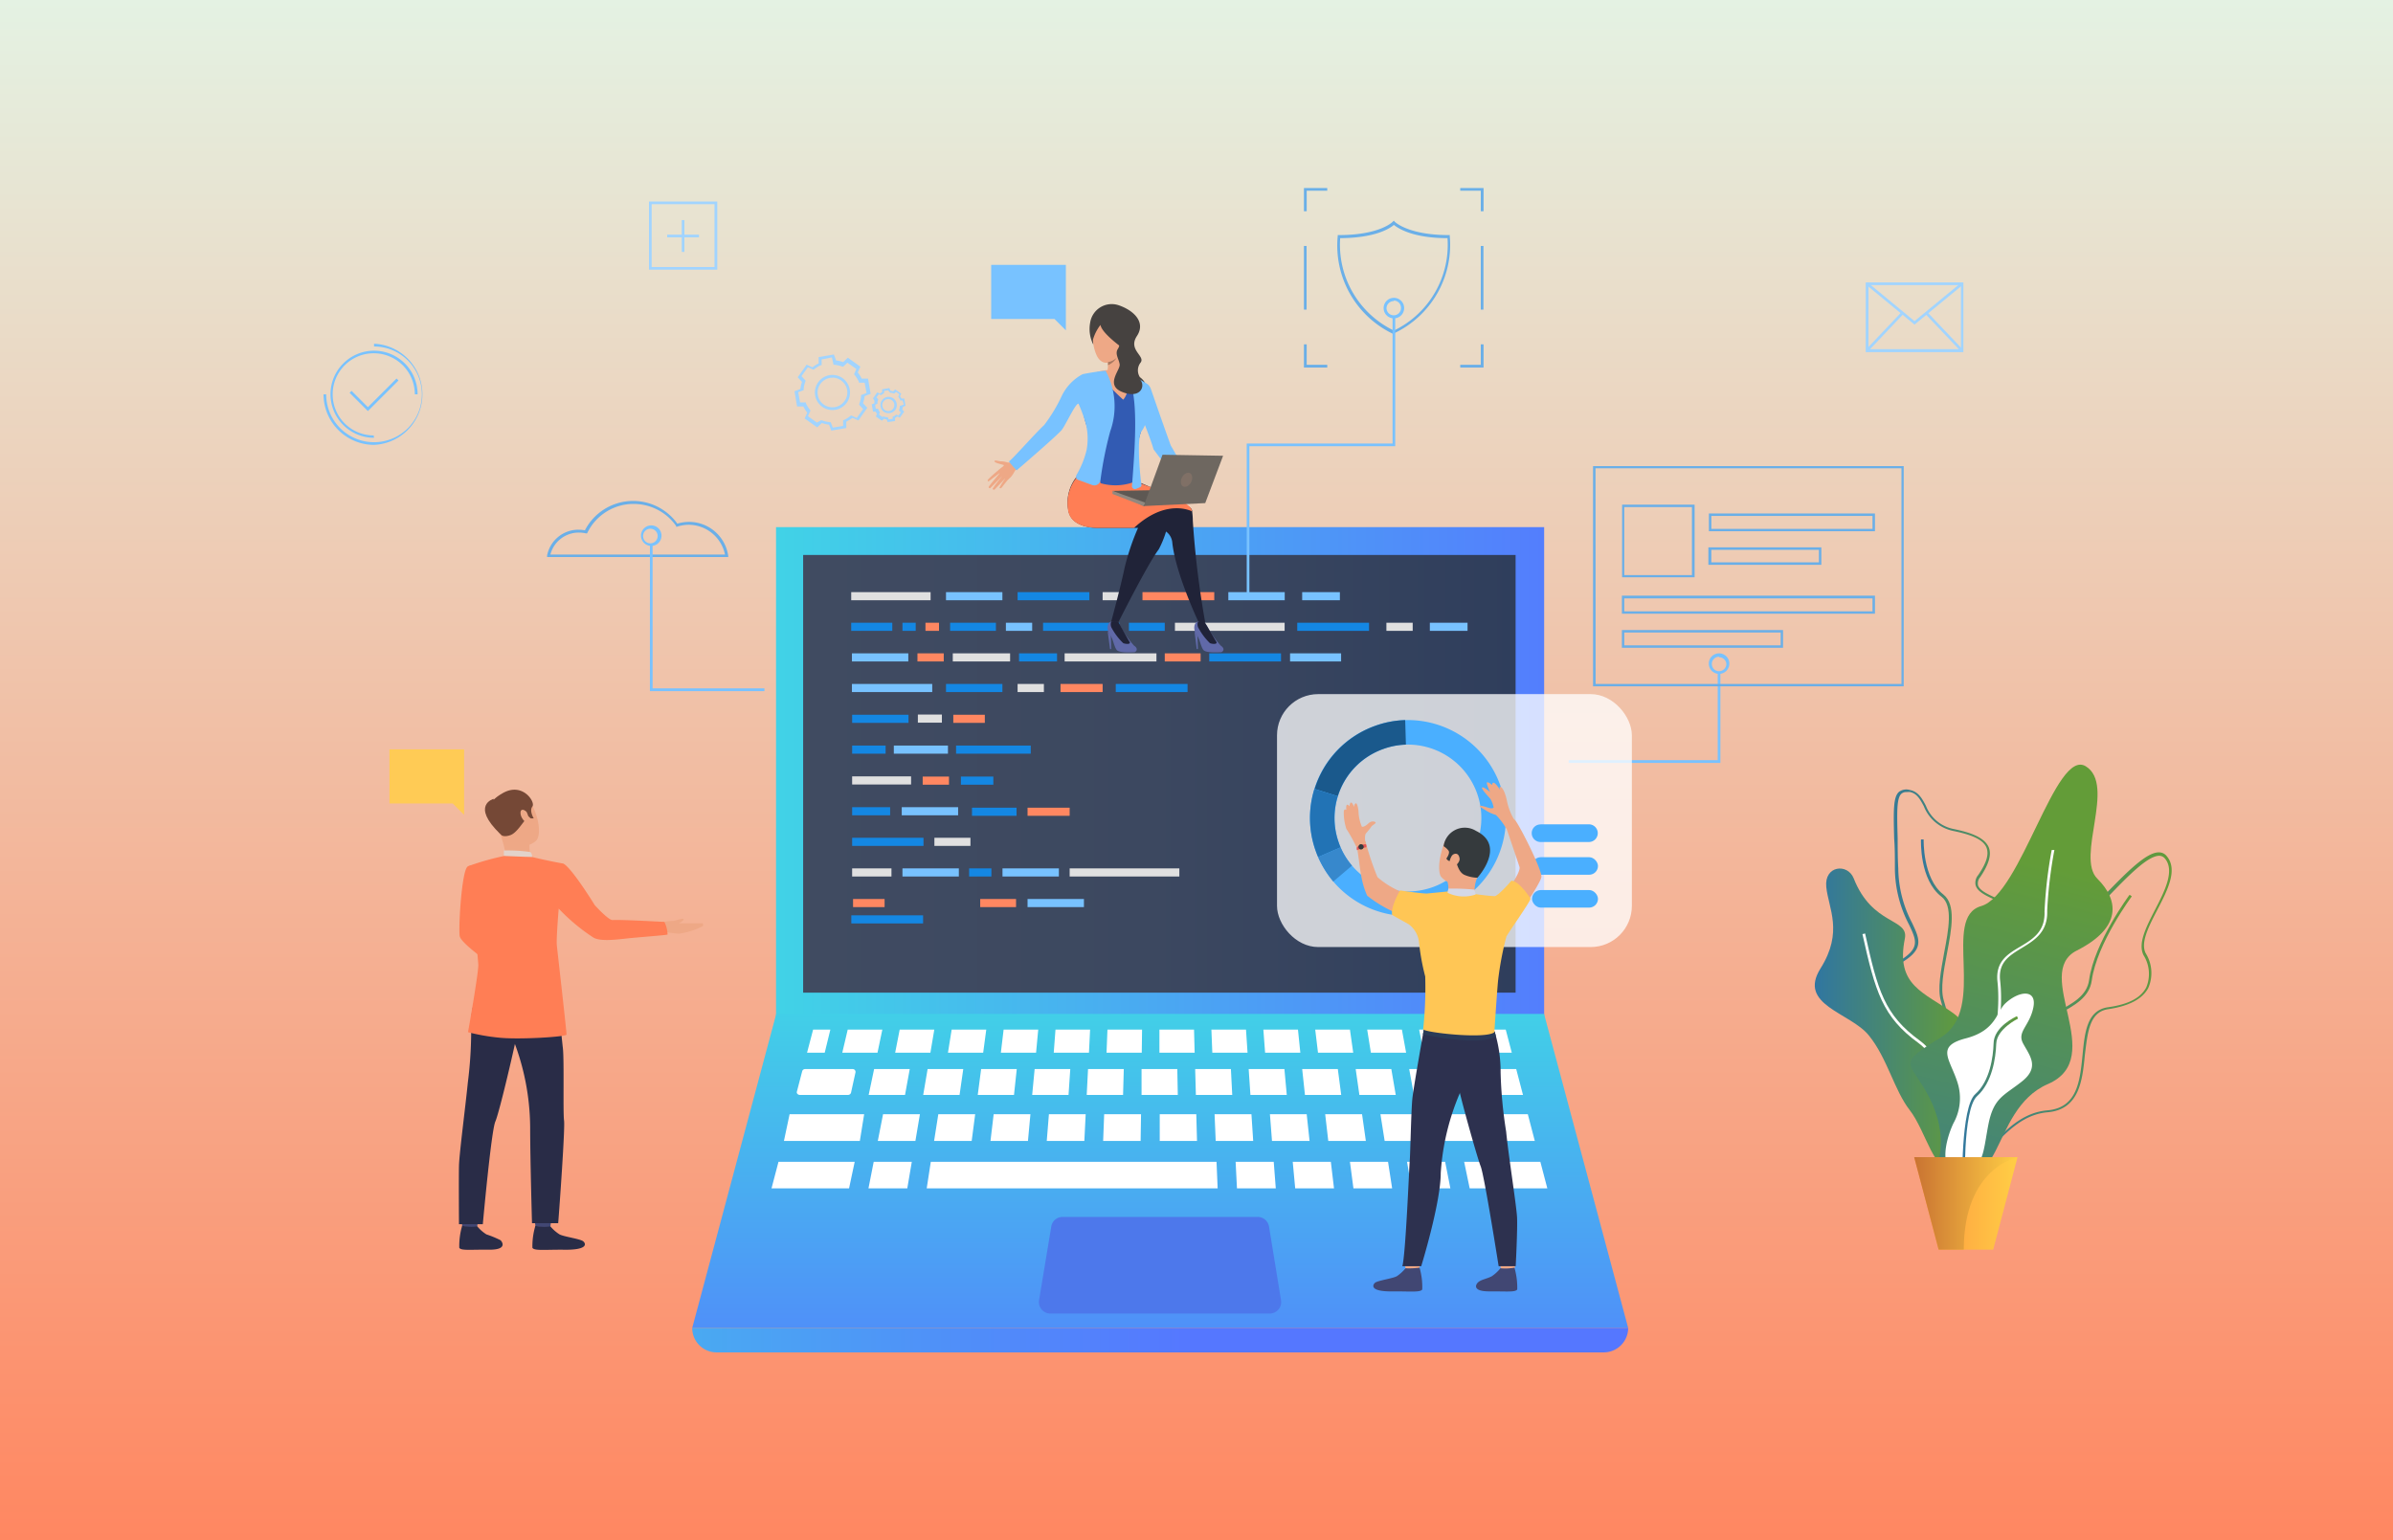 <svg id="Layer_1" data-name="Layer 1" xmlns="http://www.w3.org/2000/svg" xmlns:xlink="http://www.w3.org/1999/xlink" viewBox="0 0 233 150"><rect x="0" y="0" width="233" height="150" fill="#808080" stroke="none"/><defs><style>.cls-1{fill:url(#linear-gradient);}.cls-2{fill:url(#linear-gradient-2);}.cls-3{fill:url(#linear-gradient-3);}.cls-4{fill:#6aafe8;}.cls-5{fill:url(#linear-gradient-4);}.cls-6{fill:url(#linear-gradient-5);}.cls-7{fill:url(#linear-gradient-6);}.cls-8{fill:url(#linear-gradient-7);}.cls-9{fill:url(#linear-gradient-8);}.cls-10{fill:#fff;}.cls-11{fill:url(#linear-gradient-9);}.cls-12{fill:url(#linear-gradient-10);}.cls-13{fill:url(#linear-gradient-11);}.cls-14{fill:url(#linear-gradient-12);}.cls-15{fill:#1487e3;}.cls-16{fill:#78c2ff;}.cls-17{fill:#ff7e55;}.cls-18{fill:#424773;}.cls-19{fill:#292c47;}.cls-20{fill:#eea886;}.cls-21{fill:#754836;}.cls-22{fill:#e2d2ca;}.cls-23{fill:#ffcb55;}.cls-24{fill:#a1d4ff;}.cls-25{fill:url(#linear-gradient-13);}.cls-26{fill:url(#linear-gradient-14);}.cls-27{fill:#4d78eb;}.cls-28{fill:#e0e0e0;}.cls-29{fill:#ff8761;}.cls-30{opacity:0.76;}.cls-31{fill:#4aafff;}.cls-32{fill:#1a598c;}.cls-33{fill:#2273b5;}.cls-34{fill:#3788cc;}.cls-35{fill:#414773;}.cls-36{fill:#2d314f;}.cls-37{fill:#2b3b57;}.cls-38{fill:#ffc655;}.cls-39{fill:#353a3d;}.cls-40{fill:#d4d8e8;}.cls-41{fill:#e55353;}.cls-42{fill:#6069a8;}.cls-43{fill:#202338;}.cls-44{fill:#464240;}.cls-45{fill:#eb4747;}.cls-46{fill:#325bb3;}.cls-47{fill:#a77860;}.cls-48{fill:#5e5853;}.cls-49{fill:#91887f;}.cls-50{fill:#6e6760;}.cls-51{fill:#807066;}</style><linearGradient id="linear-gradient" x1="116.5" y1="150" x2="116.5" gradientUnits="userSpaceOnUse"><stop offset="0" stop-color="#ff8761"/><stop offset="1" stop-color="#e4f2e3"/></linearGradient><linearGradient id="linear-gradient-2" x1="73.3" y1="79.03" x2="156.39" y2="79.03" gradientTransform="translate(225.9 158.06) rotate(-180)" gradientUnits="userSpaceOnUse"><stop offset="0" stop-color="#40d5e6"/><stop offset="1" stop-color="#57f"/></linearGradient><linearGradient id="linear-gradient-3" x1="78.2" y1="75.35" x2="147.57" y2="75.35" gradientTransform="translate(225.77 150.71) rotate(-180)" gradientUnits="userSpaceOnUse"><stop offset="0" stop-color="#404b61"/><stop offset="0.49" stop-color="#3c4860"/><stop offset="1" stop-color="#2f3e5c"/></linearGradient><linearGradient id="linear-gradient-4" x1="189.75" y1="100.97" x2="207.6" y2="100.97" gradientUnits="userSpaceOnUse"><stop offset="0" stop-color="#3076a1"/><stop offset="1" stop-color="#639c38"/></linearGradient><linearGradient id="linear-gradient-5" x1="188.19" y1="98.37" x2="211.5" y2="98.37" xlink:href="#linear-gradient-4"/><linearGradient id="linear-gradient-6" x1="182.84" y1="94.84" x2="197.87" y2="94.84" xlink:href="#linear-gradient-4"/><linearGradient id="linear-gradient-7" x1="187.02" y1="98.09" x2="191.58" y2="98.09" xlink:href="#linear-gradient-4"/><linearGradient id="linear-gradient-8" x1="176.7" y1="98.99" x2="191.42" y2="98.99" xlink:href="#linear-gradient-4"/><linearGradient id="linear-gradient-9" x1="186.56" y1="132.33" x2="198.93" y2="84.19" xlink:href="#linear-gradient-4"/><linearGradient id="linear-gradient-10" x1="191.06" y1="107.38" x2="196.49" y2="107.38" xlink:href="#linear-gradient-4"/><linearGradient id="linear-gradient-11" x1="186.38" y1="117.18" x2="196.44" y2="117.18" gradientUnits="userSpaceOnUse"><stop offset="0" stop-color="#ff9340"/><stop offset="1" stop-color="#ffce45"/></linearGradient><linearGradient id="linear-gradient-12" x1="186.38" y1="117.18" x2="196.44" y2="117.18" gradientUnits="userSpaceOnUse"><stop offset="0" stop-color="#c97332"/><stop offset="1" stop-color="#ffce45"/></linearGradient><linearGradient id="linear-gradient-13" x1="112.96" y1="95.78" x2="112.96" y2="141.85" gradientTransform="matrix(1, 0, 0, 1, 0, 0)" xlink:href="#linear-gradient-2"/><linearGradient id="linear-gradient-14" x1="25.16" y1="130.5" x2="116.29" y2="130.5" gradientTransform="matrix(1, 0, 0, 1, 0, 0)" xlink:href="#linear-gradient-2"/></defs><title>software-engineering-bg</title><rect class="cls-1" width="233" height="150"/><rect class="cls-2" x="75.55" y="51.33" width="74.79" height="55.4" transform="translate(225.9 158.06) rotate(180)"/><rect class="cls-3" x="78.2" y="54.05" width="69.37" height="42.62" transform="translate(225.77 150.71) rotate(180)"/><path class="cls-4" d="M70.91,54.24H53.27l0-.15a3.1,3.1,0,0,1,3.05-2.51,3.36,3.36,0,0,1,.63.06,5.29,5.29,0,0,1,9-.65,4,4,0,0,1,1.13-.17,3.85,3.85,0,0,1,3.82,3.27ZM53.59,54h17a3.63,3.63,0,0,0-3.53-2.9,3.68,3.68,0,0,0-1.14.19l-.09,0,0-.08a5.06,5.06,0,0,0-4.12-2.14,5,5,0,0,0-4.5,2.77l-.05.1-.1,0a3.07,3.07,0,0,0-.67-.08A2.85,2.85,0,0,0,53.59,54Z"/><path class="cls-4" d="M135.72,32.52l-.06,0A9.52,9.52,0,0,1,130.25,23v-.11h.12c4,0,5.23-1.29,5.24-1.3l.1-.1.09.1s1.27,1.3,5.25,1.3h.11l0,.11a9.52,9.52,0,0,1-5.41,9.45Zm-5.23-9.33a9.27,9.27,0,0,0,5.23,9,9.27,9.27,0,0,0,5.22-9c-3.46,0-4.86-1-5.22-1.29C135.36,22.21,134,23.17,130.49,23.19Z"/><path class="cls-5" d="M190,114.81c-.94-4.31,1.1-5.38,3.07-6.42,1.61-.85,3.13-1.65,3-4.19-.11-3.37,2.18-4.59,4.2-5.67,1.51-.8,2.93-1.56,3.14-3.1.51-3.68,3.91-8.26,3.94-8.3l.22.15s-3.4,4.57-3.9,8.19c-.23,1.67-1.71,2.46-3.27,3.29-2.05,1.1-4.17,2.23-4.07,5.43.09,2.7-1.58,3.58-3.19,4.43-2,1-3.83,2-2.93,6.13Z"/><path class="cls-6" d="M191,113.71h-.14c-.85-.06-1.69-.71-2.63-2l-.06-.08.07-.08a6.88,6.88,0,0,0,1-5.31,15.94,15.94,0,0,0-.44-1.91c-.2-.73-.34-1.2-.11-1.58s1-.74,3.22-1.26S195,98.31,195.65,96s1.25-4.2,3-4.14c1.64.07,4.15-2.52,6.36-4.8,2.05-2.11,4-4.1,5.22-4.06a.94.94,0,0,1,.74.37c1.11,1.31.08,3.31-.92,5.23-.85,1.65-1.65,3.2-1.13,4.22a3.64,3.64,0,0,1,.26,3.37c-.56,1.08-1.88,1.78-3.91,2.08-1.85.27-2,2.29-2.27,4.43-.24,2.5-.53,5.34-3.64,5.61-2.31.2-3.87,1.82-5.25,3.25C193.07,112.72,192.12,113.71,191,113.71Zm-2.49-2.11c.85,1.19,1.63,1.79,2.37,1.85,1,.07,2-.91,3.07-2,1.41-1.46,3-3.13,5.42-3.33,2.89-.26,3.15-2.86,3.4-5.37.22-2.25.43-4.38,2.49-4.67s3.19-.94,3.72-1.94a3.43,3.43,0,0,0-.27-3.13c-.57-1.14.26-2.75,1.14-4.46s1.94-3.76.95-4.94a.73.73,0,0,0-.55-.28c-1.12,0-3,1.92-5,4-2.33,2.4-4.74,4.88-6.5,4.88h-.06c-1.6-.06-2.15,1.79-2.78,3.94-.7,2.36-1.5,5-3.95,5.62-2,.47-2.82.73-3.06,1.13s-.05.7.14,1.38a15.91,15.91,0,0,1,.45,1.94A7.26,7.26,0,0,1,188.53,111.6Z"/><path class="cls-7" d="M191.11,112.81H191c-1.4-.13-2.47-3.19-3.51-6.15a29.74,29.74,0,0,0-1.41-3.58c-.35-.66-.8-1.35-1.23-2-1.15-1.77-2.34-3.6-2-5.21a3.52,3.52,0,0,1,1.85-2.16c2.29-1.32,1.94-2.06,1.17-3.69a11.94,11.94,0,0,1-1.37-5.42c0-1.11,0-2.07-.07-2.92-.07-2.72-.1-4.09.48-4.58a1.19,1.19,0,0,1,1.06-.17c.82.16,1.18.83,1.55,1.53a3.65,3.65,0,0,0,2.68,2.26c1.54.32,3,.77,3.44,1.79.29.72,0,1.67-.84,2.91a.94.94,0,0,0-.21.77c.13.5.9.86,1.79,1.27,1.27.59,2.85,1.33,3.3,2.86.36,1.23-.06,2.76-1.28,4.68a15.72,15.72,0,0,0-2.66,10.37,10.23,10.23,0,0,1-1.07,6.06C192.2,112.35,191.67,112.81,191.11,112.81Zm-5.49-35.68a.68.68,0,0,0-.47.15c-.49.41-.45,1.82-.38,4.37,0,.85,0,1.81.06,2.92a11.65,11.65,0,0,0,1.35,5.31c.76,1.62,1.22,2.6-1.28,4a3.29,3.29,0,0,0-1.73,2c-.36,1.5.8,3.28,1.92,5,.43.67.88,1.36,1.24,2a31,31,0,0,1,1.43,3.62c1,2.75,2.06,5.86,3.28,6,.47,0,1-.38,1.47-1.26,1.18-2.07,1.11-3.85,1-5.92a15.91,15.91,0,0,1,2.7-10.52c1.18-1.85,1.58-3.32,1.24-4.47-.41-1.41-1.86-2.09-3.15-2.69-1-.44-1.77-.83-1.94-1.44a1.16,1.16,0,0,1,.26-1c.79-1.16,1.06-2,.8-2.66-.36-.91-1.84-1.34-3.25-1.63a3.92,3.92,0,0,1-2.85-2.4c-.36-.67-.67-1.26-1.37-1.39A2.76,2.76,0,0,0,185.62,77.13Z"/><path class="cls-8" d="M191.14,114.44l-.25-.08c1.41-4.45-1.14-14.43-1.9-16.86-.37-1.2,0-3,.31-4.74.43-2.25.87-4.57-.26-5.44-2.14-1.64-2-5.42-2-5.58h.26s-.11,3.81,1.92,5.36c1.26,1,.8,3.37.36,5.7-.33,1.71-.67,3.47-.32,4.61C190.18,100.42,192.55,110,191.14,114.44Z"/><path class="cls-9" d="M180.49,85.53c-.59-1.49-2.88-1.26-2.67.84s1.69,4.35-.56,7.93,2.88,4.28,4.7,6.52,2.46,5.33,4,7.3,2.6,6.66,3.86,4.91.07-4,.21-7.19,2.95-5.16.14-7.19-5.63-2.66-4.7-7.25C185.87,89.38,182.31,90.16,180.49,85.53Z"/><path class="cls-10" d="M191.86,113.44c0-.1-1.57-9.34-5.07-11.88s-4.2-5-5.45-10.6l.26-.06c1.23,5.56,1.87,7.92,5.35,10.45s5.11,11.66,5.17,12Z"/><path class="cls-11" d="M188.71,113.1s1-2.56-.85-6.21S184.44,103.8,189,101s0-11.65,3.9-12.77,7.24-15.43,10.19-13.61-1,8.84,1.12,10.94,2.39,4.78-2,7,3.09,10.45-2.81,13S195.24,117.92,188.71,113.1Z"/><path class="cls-10" d="M190.51,115.83a13.35,13.35,0,0,1,1.36-7.57c2-4.33,3-9.05,2.62-12.65-.22-2,1-2.71,2.23-3.44s2.42-1.48,2.35-3.4a43.05,43.05,0,0,1,.7-6l.26,0a42.74,42.74,0,0,0-.7,5.91c.07,2.08-1.22,2.87-2.47,3.63s-2.31,1.41-2.11,3.19c.41,3.64-.58,8.42-2.64,12.79a13,13,0,0,0-1.34,7.4Z"/><path class="cls-10" d="M195.27,97.69c1.33-1.23,3.08-1.4,2.71.42s-1.61,2.34-1,3.49,1.67,2.29-.1,3.7-2.76,1.56-3.28,4.22-.42,4.47-2.71,4.58-1.41-3.23-.68-4.74a5,5,0,0,0,.37-4c-.73-2.26-2.14-3.48.83-4.25S194.38,98.52,195.27,97.69Z"/><path class="cls-12" d="M191.06,115.8c0-.32-.16-8,1.27-9.26s1.74-3.65,1.78-4.91c0-1.66,2.19-2.64,2.28-2.68l.1.24s-2.07,1-2.12,2.44-.41,3.79-1.86,5.1-1.18,9-1.18,9.07Z"/><polygon class="cls-13" points="196.44 112.68 194.07 121.69 188.76 121.69 186.38 112.68 196.44 112.68"/><path class="cls-14" d="M196.44,112.68s-5.23,1-5.23,9h-2.45l-2.38-9Z"/><rect class="cls-15" x="82.89" y="89.13" width="6.99" height="0.79"/><polygon class="cls-16" points="74.43 67.3 63.28 67.3 63.28 53.03 63.54 53.03 63.54 67.03 74.43 67.03 74.43 67.3"/><polygon class="cls-16" points="121.65 57.9 121.39 57.9 121.39 43.19 135.59 43.19 135.59 30.82 135.85 30.82 135.85 43.45 121.65 43.45 121.65 57.9"/><polygon class="cls-16" points="167.51 74.29 152.74 74.29 152.74 74.02 167.25 74.02 167.25 65.44 167.51 65.44 167.51 74.29"/><path class="cls-17" d="M47.08,86.21s-.31,4.43.55,5c.55.34,2.71,1.46,2.65,1.67s-1.22,1.87-1.22,1.87-4.16-2.74-4.3-3.6.21-6.5.78-6.76.65,0,1.19.37A1.26,1.26,0,0,1,47.08,86.21Z"/><path class="cls-18" d="M46.6,118.5l-.15,1c0,.14-1.44-.07-1.44-.07l-.11-1.07A8.91,8.91,0,0,1,46.6,118.5Z"/><path class="cls-19" d="M46.47,119.42a3.88,3.88,0,0,0,.89.78,10,10,0,0,1,1.38.57c.18.18.67.94-1.14.92s-2.68.11-2.88-.18a6.92,6.92,0,0,1,.28-2.15A4,4,0,0,0,46.47,119.42Z"/><path class="cls-18" d="M53.72,118.5s-.13.9-.14,1-1.44-.07-1.44-.07L52,118.39A8.91,8.91,0,0,1,53.72,118.5Z"/><path class="cls-19" d="M53.59,119.42a3.88,3.88,0,0,0,.89.78c.43.23,2,.43,2.3.67s.49.89-2.06.82c-1.81,0-2.68.11-2.88-.18a6.9,6.9,0,0,1,.29-2.15A3.56,3.56,0,0,0,53.59,119.42Z"/><path class="cls-19" d="M47.11,95.43a8.26,8.26,0,0,0-1.24,4,40.6,40.6,0,0,1-.32,6c-.22,2.24-.83,6.89-.86,8.09s0,5.69,0,5.69h2.32s.82-9.1,1.22-10,2-7.78,2.1-8.53S47.11,95.43,47.11,95.43Z"/><path class="cls-19" d="M54.15,95.72s.53,5.22.66,6.39,0,6.27.11,7-.45,8.51-.57,10l-2.55,0s-.18-6.28-.18-9.34a23.83,23.83,0,0,0-1.68-8.62c-.9-2-2.95-2.06-3.5-5.8C46.44,95.32,53.4,94.53,54.15,95.72Z"/><path class="cls-20" d="M48.52,77.52s1.6-1.07,2.71.07,1.67,3.82.87,4.36a2.33,2.33,0,0,1-2.81,0,6.9,6.9,0,0,1-1.51-2.64A1.81,1.81,0,0,1,48.52,77.52Z"/><path class="cls-20" d="M51.56,82.13a6,6,0,0,0,.1,1.36c.12.24-2.32.24-2.32.24a15.79,15.79,0,0,0-.58-2.39C48.38,80.24,51.56,82.13,51.56,82.13Z"/><path class="cls-21" d="M48.82,81.32s.23.23.88,0,1.25-1.35,1.51-1.52.22-.33.22-.33l.24.22.3,0s-.46-.74-.13-1.16-1-2.49-3-1.23c0,0-1.55.85-1.26,1.78A5.38,5.38,0,0,0,48.82,81.32Z"/><path class="cls-22" d="M51.81,83.46s0-.46-.22-.5a15.1,15.1,0,0,0-2.53-.14v.53S49.54,83.65,51.81,83.46Z"/><path class="cls-20" d="M51.3,79.11c-.07-.15-.58-.5-.62,0s.5,1.07.7,1S51.49,79.49,51.3,79.11Z"/><path class="cls-21" d="M48.06,77.79s-2.28.61.67,3.44Z"/><path class="cls-20" d="M68.42,89.91l-2.32,0c.2-.11.52-.32.45-.42s-.76.16-1,.19a4.5,4.5,0,0,0-1,.11l-.73.31.67.62s1.22.18,1.57.2a6.65,6.65,0,0,0,2.38-.75C68.49,90,68.42,89.91,68.42,89.91Z"/><path class="cls-17" d="M54.84,84.09c-1.48-.26-3-.63-3-.63l-2.75-.11a26.19,26.19,0,0,0-3.52,1c-.1,0-.1,2.25-.36,2.83L46,88.92s.47,3.44.57,5c.05.7-1,6.59-1,6.59a19.52,19.52,0,0,0,3,.53c1.88.21,6.57-.07,6.59-.3s-.9-8.25-.94-8.67c-.07-.64.18-3.59.18-3.59a18.72,18.72,0,0,0,3.4,2.83c.71.4,2.45.15,3,.1C61.88,91.28,65,91.06,65,91a3,3,0,0,0-.31-1.23c-.11,0-4.07-.23-5.06-.18-.41,0-1.72-1.45-1.72-1.45S55.65,84.46,54.84,84.09Z"/><polygon class="cls-23" points="37.92 72.97 45.19 72.97 45.19 78.24 45.19 79.35 44.08 78.24 37.92 78.24 37.92 72.97"/><path class="cls-4" d="M165,56.21h-7.06V49.14H165ZM158.15,56h6.59V49.38h-6.59Z"/><path class="cls-4" d="M182.56,51.73H166.39V50h16.17Zm-15.93-.23h15.69V50.24H166.63Z"/><path class="cls-4" d="M182.56,59.76H157.92V58h24.64Zm-24.41-.23h24.17V58.27H158.15Z"/><path class="cls-4" d="M173.61,63.08H157.92V61.35h15.69Zm-15.46-.24h15.23V61.59H158.15Z"/><path class="cls-4" d="M177.34,55h-11V53.3h11Zm-10.71-.24H177.1V53.54H166.63Z"/><path class="cls-4" d="M185.36,66.83H155.11V45.39h30.25Zm-30-.23h29.78v-21H155.35Z"/><polygon class="cls-4" points="144.45 35.79 142.18 35.79 142.18 35.52 144.18 35.52 144.18 33.53 144.45 33.53 144.45 35.79"/><polygon class="cls-4" points="129.23 35.79 126.96 35.79 126.96 33.53 127.23 33.53 127.23 35.52 129.23 35.52 129.23 35.79"/><polygon class="cls-4" points="127.23 20.57 126.96 20.57 126.96 18.31 129.23 18.31 129.23 18.57 127.23 18.57 127.23 20.57"/><polygon class="cls-4" points="144.45 20.57 144.18 20.57 144.18 18.57 142.18 18.57 142.18 18.31 144.45 18.31 144.45 20.57"/><rect class="cls-4" x="144.18" y="23.95" width="0.26" height="6.2"/><rect class="cls-4" x="126.96" y="23.95" width="0.26" height="6.2"/><path class="cls-16" d="M63.41,53.16a1,1,0,1,1,1-1A1,1,0,0,1,63.41,53.16Zm0-1.67a.71.71,0,1,0,0,1.41.71.71,0,0,0,0-1.41Z"/><path class="cls-16" d="M135.72,31a1,1,0,1,1,1-1A1,1,0,0,1,135.72,31Zm0-1.68A.71.71,0,0,0,135,30a.7.7,0,0,0,.71.7.7.7,0,0,0,.7-.7A.7.7,0,0,0,135.72,29.27Z"/><path class="cls-16" d="M167.38,65.62a1,1,0,1,1,1-1A1,1,0,0,1,167.38,65.62Zm0-1.67a.7.7,0,0,0-.7.7.7.7,0,0,0,.7.71.71.71,0,0,0,.71-.71A.7.7,0,0,0,167.38,64Z"/><path class="cls-24" d="M69.84,26.26H63.19V19.62h6.65ZM63.45,26h6.12V19.88H63.45Z"/><rect class="cls-24" x="66.38" y="21.43" width="0.26" height="3.1"/><rect class="cls-24" x="64.96" y="22.85" width="3.1" height="0.26"/><path class="cls-24" d="M191.17,34.29h-9.51V27.5h9.51ZM181.93,34h9V27.76h-9Z"/><polygon class="cls-24" points="186.41 31.61 181.71 27.73 181.88 27.53 186.41 31.27 190.95 27.53 191.12 27.73 186.41 31.61"/><rect class="cls-24" x="189.2" y="29.88" width="0.26" height="4.96" transform="translate(29.7 139.17) rotate(-43.49)"/><rect class="cls-24" x="181.02" y="32.22" width="4.96" height="0.26" transform="translate(33.82 143.33) rotate(-46.56)"/><path class="cls-24" d="M86.43,41.1l-.1-.26a1.1,1.1,0,0,1-.26-.06l-.2.19-.59-.41.11-.26a1.64,1.64,0,0,1-.14-.22H85l-.12-.71.26-.1a2.38,2.38,0,0,1,0-.26L85,38.8l.41-.59.25.12a1.5,1.5,0,0,1,.23-.15v-.27l.71-.12.1.26a1.22,1.22,0,0,1,.26.06l.2-.19.59.41-.12.26a1,1,0,0,1,.14.22h.28l.12.71-.26.1a1.1,1.1,0,0,1-.06.26l.19.2-.42.59-.25-.12a1.07,1.07,0,0,1-.22.15V41ZM86,40.56l.06,0a1.3,1.3,0,0,0,.33.07h.06l.08.22.39-.07v-.23l.06,0a.84.84,0,0,0,.28-.18l0,0,.22.1.23-.32-.17-.17,0-.06a1.3,1.3,0,0,0,.07-.33v-.06L88,39.4,87.88,39h-.23l0-.06a1.34,1.34,0,0,0-.18-.28l0-.05.1-.22-.32-.23-.18.16,0,0a1.3,1.3,0,0,0-.33-.07h-.06L86.47,38l-.39.07v.23l0,0a1,1,0,0,0-.29.18l0,0-.22-.1-.23.32.16.17,0,.06a1,1,0,0,0-.07.33v.06l-.22.09.06.39h.24l0,.06a1.22,1.22,0,0,0,.17.29l0,0-.09.22.32.23Zm.49-.33a.74.74,0,0,1-.45-.15A.78.78,0,1,1,87,38.81a.74.74,0,0,1,.31.51.75.75,0,0,1-.13.58.79.79,0,0,1-.51.32Zm0-1.37a.57.57,0,0,0-.47.25.55.55,0,0,0-.1.43.56.56,0,0,0,.23.38h0a.58.58,0,0,0,.44.1.56.56,0,0,0,.38-.24.59.59,0,0,0,.1-.43.58.58,0,0,0-.24-.38A.6.6,0,0,0,86.51,38.86Z"/><path class="cls-24" d="M80.94,41.93l-.22-.58a2.84,2.84,0,0,1-.7-.16l-.45.43-1.22-.87.25-.57a3.38,3.38,0,0,1-.38-.6l-.61,0-.25-1.48.57-.22a3.15,3.15,0,0,1,.16-.69l-.42-.45.87-1.23.56.26a3,3,0,0,1,.61-.38l0-.62,1.48-.25.22.58a3.29,3.29,0,0,1,.69.16l.45-.43,1.22.87-.25.57a2.9,2.9,0,0,1,.38.6l.62,0,.25,1.48-.58.22a3.15,3.15,0,0,1-.16.69l.42.45-.87,1.23L83,40.69a3.73,3.73,0,0,1-.6.37l0,.62Zm-1-1,.08,0a3.4,3.4,0,0,0,.78.18h.08l.21.53,1-.17,0-.57.07,0a2.8,2.8,0,0,0,.68-.43l.07,0,.51.23.62-.87-.38-.41,0-.08a2.68,2.68,0,0,0,.18-.78v-.09l.53-.2-.18-1-.56,0,0-.08a3.2,3.2,0,0,0-.42-.68l-.06-.06.23-.52-.87-.61-.41.38-.08,0a3.4,3.4,0,0,0-.78-.18h-.08L81,34.8,80,35v.56l-.08,0a3,3,0,0,0-.68.43l-.06,0-.52-.23-.62.87.39.42,0,.07a2.68,2.68,0,0,0-.18.78v.09l-.53.2.18,1,.57,0,0,.08a2.88,2.88,0,0,0,.43.68l0,.06-.23.52.87.62Zm1.11-1a1.71,1.71,0,1,1,1-3.1,1.71,1.71,0,0,1-1,3.1Zm0-3.15a1.42,1.42,0,0,0-1.17.61,1.39,1.39,0,0,0-.25,1.08,1.4,1.4,0,0,0,.59.93,1.44,1.44,0,0,0,2-.34A1.4,1.4,0,0,0,82.49,38a1.43,1.43,0,0,0-.58-.94A1.47,1.47,0,0,0,81.07,36.77Z"/><path class="cls-16" d="M36.42,43.32A4.93,4.93,0,0,1,31.5,38.4h.26a4.66,4.66,0,1,0,4.66-4.66v-.27a4.93,4.93,0,0,1,0,9.85Zm0-.69a4.24,4.24,0,1,1,4.24-4.23h-.27a4,4,0,1,0-4,4Z"/><polygon class="cls-16" points="35.82 40.03 34.04 38.25 34.23 38.06 35.82 39.65 38.61 36.86 38.8 37.05 35.82 40.03"/><polygon class="cls-25" points="150.34 98.73 112.96 98.73 75.58 98.73 67.4 129.31 113.21 129.31 158.53 129.31 150.34 98.73"/><path class="cls-10" d="M78.41,104.1H83a.28.28,0,0,1,.3.31l-.44,2a.31.31,0,0,1-.3.21H77.89c-.2,0-.35-.16-.3-.32l.52-2A.3.3,0,0,1,78.41,104.1Z"/><polygon class="cls-10" points="85.11 104.1 88.58 104.1 88.12 106.62 84.58 106.62 85.11 104.1"/><polygon class="cls-10" points="90.32 104.1 93.79 104.1 93.43 106.62 89.89 106.62 90.32 104.1"/><polygon class="cls-10" points="95.53 104.1 99 104.1 98.73 106.62 95.2 106.62 95.53 104.1"/><polygon class="cls-10" points="100.74 104.1 104.21 104.1 104.04 106.62 100.5 106.62 100.74 104.1"/><polygon class="cls-10" points="105.94 104.1 109.42 104.1 109.35 106.62 105.81 106.62 105.94 104.1"/><polygon class="cls-10" points="147.63 104.1 142.42 104.1 142.98 106.62 148.29 106.62 147.63 104.1"/><polygon class="cls-10" points="140.68 104.1 137.21 104.1 137.67 106.62 141.21 106.62 140.68 104.1"/><polygon class="cls-10" points="135.47 104.1 132 104.1 132.36 106.62 135.9 106.62 135.47 104.1"/><polygon class="cls-10" points="130.26 104.1 126.79 104.1 127.06 106.62 130.59 106.62 130.26 104.1"/><polygon class="cls-10" points="125.06 104.1 121.58 104.1 121.75 106.62 125.29 106.62 125.06 104.1"/><polygon class="cls-10" points="119.85 104.1 116.37 104.1 116.44 106.62 119.98 106.62 119.85 104.1"/><polygon class="cls-10" points="111.15 104.1 114.63 104.1 114.68 106.62 111.15 106.62 111.15 104.1"/><polygon class="cls-10" points="76.88 108.5 84.14 108.5 83.72 111.1 76.33 111.1 76.88 108.5"/><polygon class="cls-10" points="148.76 108.5 139.79 108.5 140.3 111.1 149.44 111.1 148.76 108.5"/><polygon class="cls-10" points="138 108.5 134.41 108.5 134.82 111.1 138.47 111.1 138 108.5"/><polygon class="cls-10" points="132.62 108.5 129.03 108.5 129.33 111.1 132.99 111.1 132.62 108.5"/><polygon class="cls-10" points="127.23 108.5 123.65 108.5 123.85 111.1 127.51 111.1 127.23 108.5"/><polygon class="cls-10" points="121.85 108.5 118.26 108.5 118.37 111.1 122.02 111.1 121.85 108.5"/><polygon class="cls-10" points="75.8 113.13 83.22 113.13 82.67 115.72 75.12 115.72 75.8 113.13"/><polygon class="cls-10" points="85.07 113.13 88.78 113.13 88.34 115.72 84.56 115.72 85.07 113.13"/><polygon class="cls-10" points="90.63 113.13 94.34 113.13 118.45 113.13 118.56 115.72 90.23 115.72 90.63 113.13"/><polygon class="cls-10" points="120.31 113.13 124.02 113.13 124.22 115.72 120.44 115.72 120.31 113.13"/><polygon class="cls-10" points="125.87 113.13 129.58 113.13 129.89 115.72 126.11 115.72 125.87 113.13"/><polygon class="cls-10" points="131.44 113.13 135.15 113.13 135.55 115.72 131.78 115.72 131.44 113.13"/><polygon class="cls-10" points="137 113.13 140.71 113.13 141.22 115.72 137.44 115.72 137 113.13"/><polygon class="cls-10" points="142.56 113.13 149.98 113.13 150.66 115.72 143.1 115.72 142.56 113.13"/><polygon class="cls-10" points="116.48 108.5 112.92 108.5 112.92 111.1 116.55 111.1 116.48 108.5"/><polygon class="cls-10" points="111.1 108.5 107.51 108.5 107.41 111.1 111.06 111.1 111.1 108.5"/><polygon class="cls-10" points="105.71 108.5 102.13 108.5 101.92 111.1 105.58 111.1 105.71 108.5"/><polygon class="cls-10" points="100.33 108.5 96.75 108.5 96.44 111.1 100.09 111.1 100.33 108.5"/><polygon class="cls-10" points="94.95 108.5 91.36 108.5 90.95 111.1 94.61 111.1 94.95 108.5"/><polygon class="cls-10" points="89.57 108.5 85.98 108.5 85.47 111.1 89.13 111.1 89.57 108.5"/><polygon class="cls-10" points="78.58 102.51 79.17 100.26 80.85 100.26 80.3 102.51 78.58 102.51"/><polygon class="cls-10" points="82.54 100.26 85.91 100.26 85.44 102.51 82.01 102.51 82.54 100.26"/><polygon class="cls-10" points="87.6 100.26 90.97 100.26 90.59 102.51 87.16 102.51 87.6 100.26"/><polygon class="cls-10" points="92.66 100.26 96.03 100.26 95.73 102.51 92.3 102.51 92.66 100.26"/><polygon class="cls-10" points="97.72 100.26 101.09 100.26 100.88 102.51 97.45 102.51 97.72 100.26"/><polygon class="cls-10" points="102.77 100.26 106.14 100.26 106.03 102.51 102.6 102.51 102.77 100.26"/><polygon class="cls-10" points="107.83 100.26 111.2 100.26 111.17 102.51 107.74 102.51 107.83 100.26"/><polygon class="cls-10" points="112.89 100.26 116.26 100.26 116.32 102.51 112.89 102.51 112.89 100.26"/><polygon class="cls-10" points="117.95 100.26 121.32 100.26 121.47 102.51 118.04 102.51 117.95 100.26"/><polygon class="cls-10" points="123.01 100.26 126.38 100.26 126.61 102.51 123.18 102.51 123.01 100.26"/><polygon class="cls-10" points="128.06 100.26 131.44 100.26 131.76 102.51 128.33 102.51 128.06 100.26"/><polygon class="cls-10" points="133.12 100.26 136.5 100.26 136.91 102.51 133.48 102.51 133.12 100.26"/><polygon class="cls-10" points="138.18 100.26 141.55 100.26 142.05 102.51 138.62 102.51 138.18 100.26"/><polygon class="cls-10" points="143.24 100.26 146.61 100.26 147.2 102.51 143.77 102.51 143.24 100.26"/><path class="cls-26" d="M156.15,131.69H69.78a2.37,2.37,0,0,1-2.38-2.38h91.13A2.38,2.38,0,0,1,156.15,131.69Z"/><path class="cls-27" d="M123.56,119.43a1.12,1.12,0,0,0-1.1-.93h-19a1.11,1.11,0,0,0-1.1.93l-1.19,7.18a1.12,1.12,0,0,0,1.1,1.3h21.36a1.12,1.12,0,0,0,1.1-1.3Z"/><rect class="cls-28" x="82.88" y="57.66" width="7.73" height="0.79"/><rect class="cls-28" x="92.77" y="63.62" width="5.58" height="0.79"/><rect class="cls-15" x="99.22" y="63.62" width="3.7" height="0.79"/><rect class="cls-15" x="82.97" y="78.6" width="3.7" height="0.79"/><rect class="cls-28" x="103.66" y="63.62" width="8.94" height="0.79"/><rect class="cls-28" x="82.97" y="75.6" width="5.74" height="0.79"/><rect class="cls-28" x="90.98" y="81.58" width="3.51" height="0.79"/><rect class="cls-15" x="82.97" y="81.58" width="6.95" height="0.79"/><rect class="cls-28" x="82.97" y="84.56" width="3.83" height="0.79"/><rect class="cls-16" x="92.11" y="57.66" width="5.49" height="0.79"/><rect class="cls-15" x="92.11" y="66.6" width="5.49" height="0.79"/><rect class="cls-28" x="89.37" y="69.58" width="2.34" height="0.79"/><rect class="cls-16" x="87.03" y="72.6" width="5.27" height="0.79"/><rect class="cls-15" x="93.09" y="72.6" width="7.27" height="0.79"/><rect class="cls-15" x="82.97" y="69.6" width="5.49" height="0.79"/><rect class="cls-15" x="82.97" y="72.6" width="3.26" height="0.79"/><rect class="cls-29" x="92.82" y="69.6" width="3.07" height="0.79"/><rect class="cls-29" x="83.06" y="87.54" width="3.07" height="0.79"/><rect class="cls-16" x="82.95" y="63.62" width="5.49" height="0.79"/><rect class="cls-16" x="87.8" y="78.6" width="5.49" height="0.79"/><rect class="cls-16" x="87.87" y="84.56" width="5.49" height="0.79"/><rect class="cls-16" x="97.61" y="84.56" width="5.49" height="0.79"/><rect class="cls-16" x="82.95" y="66.6" width="7.82" height="0.79"/><rect class="cls-16" x="119.6" y="57.66" width="5.49" height="0.79"/><rect class="cls-16" x="100.05" y="87.54" width="5.49" height="0.79"/><rect class="cls-16" x="126.79" y="57.66" width="3.67" height="0.79"/><rect class="cls-16" x="139.22" y="60.64" width="3.67" height="0.79"/><rect class="cls-15" x="99.08" y="57.66" width="6.99" height="0.79"/><rect class="cls-15" x="126.31" y="60.64" width="6.99" height="0.79"/><rect class="cls-15" x="117.74" y="63.62" width="6.99" height="0.79"/><rect class="cls-15" x="108.64" y="66.6" width="6.99" height="0.79"/><rect class="cls-16" x="125.61" y="63.62" width="4.97" height="0.79"/><rect class="cls-29" x="111.24" y="57.66" width="6.99" height="0.79"/><rect class="cls-29" x="103.26" y="66.6" width="4.1" height="0.79"/><rect class="cls-29" x="100.05" y="78.65" width="4.1" height="0.79"/><rect class="cls-28" x="107.36" y="57.66" width="2.56" height="0.79"/><rect class="cls-28" x="99.08" y="66.6" width="2.56" height="0.79"/><rect class="cls-28" x="134.99" y="60.64" width="2.56" height="0.79"/><rect class="cls-15" x="82.88" y="60.64" width="4" height="0.79"/><rect class="cls-15" x="93.56" y="75.62" width="3.16" height="0.79"/><rect class="cls-15" x="87.87" y="60.64" width="1.29" height="0.79"/><rect class="cls-28" x="114.4" y="60.64" width="10.68" height="0.79"/><rect class="cls-28" x="104.15" y="84.56" width="10.68" height="0.79"/><rect class="cls-29" x="90.11" y="60.64" width="1.32" height="0.79"/><rect class="cls-15" x="109.92" y="60.64" width="3.49" height="0.79"/><rect class="cls-29" x="113.41" y="63.62" width="3.49" height="0.79"/><rect class="cls-29" x="95.44" y="87.54" width="3.49" height="0.79"/><rect class="cls-15" x="101.56" y="60.64" width="7.44" height="0.79"/><rect class="cls-15" x="94.64" y="78.65" width="4.34" height="0.79"/><rect class="cls-15" x="94.36" y="84.56" width="2.17" height="0.79"/><rect class="cls-16" x="97.94" y="60.64" width="2.56" height="0.79"/><rect class="cls-29" x="89.33" y="63.62" width="2.56" height="0.79"/><rect class="cls-29" x="89.84" y="75.62" width="2.56" height="0.79"/><rect class="cls-15" x="92.51" y="60.64" width="4.46" height="0.79"/><g class="cls-30"><rect class="cls-10" x="124.34" y="67.59" width="34.55" height="24.63" rx="4.01"/></g><path class="cls-31" d="M150,80.27h4.71a.86.86,0,0,1,.86.86v0a.86.86,0,0,1-.86.86H150a.86.86,0,0,1-.86-.86v0a.85.85,0,0,1,.85-.85Z"/><rect class="cls-31" x="149.17" y="83.47" width="6.42" height="1.71" rx="0.86"/><rect class="cls-31" x="149.17" y="86.67" width="6.42" height="1.71" rx="0.86"/><path class="cls-31" d="M146.07,76.45a9.56,9.56,0,0,0-9.27-6.33,9.38,9.38,0,0,0-2.92.56,9.52,9.52,0,0,0-5.77,12.19c.07.2.15.4.23.59a9.93,9.93,0,0,0,1.48,2.38,9.54,9.54,0,0,0,16.25-9.39Zm-6.58,9.94a7.14,7.14,0,0,1-7.85-2.1,7,7,0,0,1-1.11-1.78c-.06-.14-.12-.29-.17-.44a7.16,7.16,0,0,1,6.51-9.56,7.15,7.15,0,0,1,2.62,13.88Z"/><path class="cls-32" d="M130.26,77.53,128,76.82a9.55,9.55,0,0,1,5.9-6.14,9.38,9.38,0,0,1,2.92-.56l.07,2.39a7,7,0,0,0-2.19.42A7.12,7.12,0,0,0,130.26,77.53Z"/><path class="cls-33" d="M130.53,82.51l-2.19.95c-.08-.19-.16-.39-.23-.59a9.51,9.51,0,0,1-.13-6.05l2.28.71a7.08,7.08,0,0,0,.1,4.54C130.41,82.22,130.47,82.37,130.53,82.51Z"/><path class="cls-34" d="M129.82,85.84a9.93,9.93,0,0,1-1.48-2.38l2.19-.95a7,7,0,0,0,1.11,1.78Z"/><path class="cls-20" d="M140.27,85.31s-.46-.8.27-3a2.18,2.18,0,0,1,3.94-.56c.78,1.34.52,2.17-.63,3.69S140.75,86,140.27,85.31Z"/><path class="cls-20" d="M146,122.59s.12.89.13,1,1.35-.08,1.35-.08l.11-1.06A7.18,7.18,0,0,0,146,122.59Z"/><path class="cls-35" d="M146.09,123.5a3.78,3.78,0,0,1-.83.77c-.41.23-1,.32-1.3.56s-.63.93,1.07.92,2.51.1,2.7-.19a7.1,7.1,0,0,0-.27-2.12A5,5,0,0,1,146.09,123.5Z"/><path class="cls-20" d="M136.72,122.59s.13.89.14,1,1.35-.08,1.35-.08l.11-1.06A7.31,7.31,0,0,0,136.72,122.59Z"/><path class="cls-35" d="M136.85,123.5a3.94,3.94,0,0,1-.84.77c-.4.23-1.91.42-2.15.66s-.47.88,1.92.82c1.7,0,2.52.1,2.7-.19a6.82,6.82,0,0,0-.26-2.12A7.44,7.44,0,0,1,136.85,123.5Z"/><path class="cls-36" d="M145.52,100.43a13.29,13.29,0,0,1,.59,4,42.73,42.73,0,0,0,.54,5.76c.2,2.13,1,7.18,1.06,8.33s-.13,4.78-.13,4.78l-1.66,0s-1.39-8.83-1.75-9.73-2.15-7.33-2.21-8S145.52,100.43,145.52,100.43Z"/><path class="cls-36" d="M138.64,100.21s-1,5.63-1.12,6.75-.2,5.43-.26,6.13-.4,9.17-.72,10.21h1.84s1.9-6.16,1.9-9.07a23.58,23.58,0,0,1,2.07-8.26c.81-1.92,2.67-2,3.17-5.54C145.52,100.43,139.32,99.08,138.64,100.21Z"/><path class="cls-20" d="M140.94,85.89a1.59,1.59,0,0,1,0,1c-.21.43,2.66.17,2.66.17a3.06,3.06,0,0,1,.25-1.63C144.23,84.73,140.94,85.89,140.94,85.89Z"/><path class="cls-37" d="M145.65,100.9s-1,1.06-7.1-.17l.09-.52,6.9.26Z"/><path class="cls-20" d="M140.51,87.07s-1.06.1-1.37.16-2.34-.36-2.76-.41a8.35,8.35,0,0,1-2.26-1.41A27.15,27.15,0,0,1,133,82.1c-.06-.56-1-.27-.93.12.16.73.35,2.49.46,3a7.87,7.87,0,0,0,.59,2,12.61,12.61,0,0,0,3.36,1.9,13.71,13.71,0,0,1,2.76,1.28H147s3-4.31,3.08-5-2.11-5-2.54-5.51-1.06.18-1.06.18,1.3,3.81,1.47,4.35-1.51,2.92-2,2.92-1.65-.14-2.17-.16a3.72,3.72,0,0,1-1.09-.25Z"/><path class="cls-38" d="M137.16,90a2.51,2.51,0,0,1,1,1.71,22.19,22.19,0,0,0,.61,3.38,38.06,38.06,0,0,1-.2,5.13c0,.3,6,1,6.93.3,0,0,.26-4,.37-5.09a30.5,30.5,0,0,1,.8-4.22c.17-.37,2.27-3.31,2.36-3.7,0,0-1.09-1.73-1.87-1.75,0,0-1.23,1.45-1.64,1.51a22.68,22.68,0,0,1-2.88-.39s-.27.37-1.7-.07L139,87c-.34.05-2.68-.29-2.68-.29s-.94,1.58-.77,2.39Z"/><path class="cls-20" d="M133,82.44s-.21-1,0-1.29a7.58,7.58,0,0,0,.53-.66c0-.07.41-.28.41-.38s-.37-.24-.69.06-.52.36-.65.33a4.12,4.12,0,0,1-.32-1.36c0-.26-.12-1-.28-.91s-.16.35-.16.35-.19-.52-.32-.42-.11.36-.11.36-.24-.3-.31-.08a.81.81,0,0,0,0,.41s-.24-.14-.26.19a5.13,5.13,0,0,0,.25,1.67,13.93,13.93,0,0,1,.91,1.63C132.15,82.7,133,82.44,133,82.44Z"/><path class="cls-20" d="M146.66,80.68a6.81,6.81,0,0,0-1-1.32,4,4,0,0,1-.9-.39c-.3-.21-.7-.39-.68-.47s.38,0,.76.13.55.08.59,0a2.5,2.5,0,0,0-.32-.85c-.12-.14-.94-1-.8-1.09s.67.33.75.42-.42-.89-.26-.93.48.27.48.27,0-.76.79.48c0,0-.18-.41.08-.28s.49.91.57,1.3a5.83,5.83,0,0,0,.75,1.93C147.82,80.18,146.66,80.68,146.66,80.68Z"/><path class="cls-39" d="M143.85,85.47a3.36,3.36,0,0,1-1.19-.25c-.81-.28-.87-1.69-1-1.52a.51.51,0,0,1-.83-.1s.39-.52.21-.77a1.85,1.85,0,0,0-.48-.43,2.08,2.08,0,0,1,3.16-1.49C146.71,82.37,143.85,85.47,143.85,85.47Z"/><path class="cls-40" d="M140.94,86.93l.09-.4a21.34,21.34,0,0,1,2.55.1l.1.47A3.58,3.58,0,0,1,140.94,86.93Z"/><path class="cls-20" d="M141.35,83.35c.15-.25.7-.42.77.29,0,.55-1,1.15-1,.64A1.57,1.57,0,0,1,141.35,83.35Z"/><path class="cls-41" d="M133,82.21a1.64,1.64,0,0,0-.88.28.65.65,0,0,0,0,.3,3.88,3.88,0,0,1,.92-.29A.6.6,0,0,0,133,82.21Z"/><path class="cls-39" d="M132.29,82.36a.26.26,0,0,0,.13.34.27.27,0,0,0,.34-.14.25.25,0,0,0-.14-.33A.24.24,0,0,0,132.29,82.36Z"/><path class="cls-42" d="M117.65,61.19a9.76,9.76,0,0,0,1.21,1.68c.49.32.19.64,0,.64s-1.42.09-1.68-.21-.39-1.18-.63-1.41-.5-1.16.11-1.38S117.65,61.19,117.65,61.19Z"/><path class="cls-43" d="M117.28,60.55s1,1.69,1.15,1.94-.32.25-.62.14a6,6,0,0,1-1.16-1.56.82.82,0,0,1,0-.56Z"/><polygon class="cls-42" points="116.3 61.46 116.52 63.2 116.64 63.2 116.6 61.95 116.3 61.46"/><path class="cls-42" d="M109.21,61.19a9.24,9.24,0,0,0,1.21,1.68c.49.32.18.64,0,.64s-1.42.09-1.68-.21-.39-1.18-.63-1.41-.5-1.18.12-1.38S109.21,61.19,109.21,61.19Z"/><path class="cls-43" d="M108.89,60.56s.92,1.68,1.09,1.93-.31.25-.61.14a6,6,0,0,1-1.17-1.56.79.79,0,0,1,0-.56Z"/><polygon class="cls-42" points="107.85 61.46 108.08 63.2 108.2 63.2 108.16 61.95 107.85 61.46"/><path class="cls-43" d="M105.43,48.05l7.71,3.51a1.47,1.47,0,0,1,1,1.24c.3,3,2.53,7.71,2.53,7.71.72.35.66,0,.66,0a89.11,89.11,0,0,1-1.19-9.81c0-.51-.07-.85-.07-1a.59.59,0,0,0-.23-.3,39,39,0,0,0-5.41-2.63A8.23,8.23,0,0,0,105.43,48.05Z"/><path class="cls-43" d="M104,49.56c.24,2.08,3.21,1.84,3.21,1.84h3.6a23.07,23.07,0,0,0-1.31,3.89c-.39,1.88-1.3,5.22-1.3,5.22s.06.11.71.05c0,0,2.83-5.64,3.91-7.06a9.44,9.44,0,0,0,1-3c0-.33,0-.59-.11-.69s-.41-.3-.8-.54a18,18,0,0,0-4.18-2.06c-1.46-.33-3.77-.94-3.77-.94A4,4,0,0,0,104,49.56Z"/><path class="cls-44" d="M106.43,33.51a3.35,3.35,0,0,1-.28-2.11,2.12,2.12,0,0,1,2.76-1.68c1.48.5,2.68,1.65,1.79,3s.81,1.93.37,2.57a1.23,1.23,0,0,0-.08,1.44A1.7,1.7,0,0,1,111.7,38c-.07.62-2.88-1.81-2.88-1.81S107.29,33.12,106.43,33.51Z"/><path class="cls-45" d="M111,46.6s-.23,1.09-6-.28C105,46.32,106.9,45.68,111,46.6Z"/><path class="cls-46" d="M104.9,46.62l-.27.51,6.32.19a11.93,11.93,0,0,1-.17-3.77c.07-1.4.84-2.37.76-3.79l.91.14c-.64-1.81-.86-2.71-2.84-3.41a3.77,3.77,0,0,0-1.77-.22c-2.29.19-3,.22-4.11,2.3,1.77.28,1.48.91,2,2.67a6.28,6.28,0,0,1,.39,2.71C106,44.84,104.9,45.81,104.9,46.62Z"/><path class="cls-20" d="M108.56,36.93c-.94-.18-.74-.7-.74-.7a5.44,5.44,0,0,0,.06-.67,2.81,2.81,0,0,0,0-.3,3.55,3.55,0,0,0,0-.46c-.07-.63,1.71-.25,1.71-.25a4.37,4.37,0,0,0,.14,1.66C110,36.59,109.5,37.11,108.56,36.93Z"/><path class="cls-20" d="M106.77,36.23a30,30,0,0,0,2.59,2.69s.81-.73.31-2.65A4.86,4.86,0,0,0,106.77,36.23Z"/><path class="cls-20" d="M106.82,31a4.28,4.28,0,0,0,0,3.69c1,1.8,2.9-.78,3-1.08s.78-2-.53-2.53S107.1,30.45,106.82,31Z"/><path class="cls-44" d="M107.15,31.64a4.27,4.27,0,0,0-.76,1.54,3.48,3.48,0,0,1,.5-2.43c.76-1.2,2.69-.06,3,.42s1,.89-.25,2.94C109.59,34.11,107.29,32.52,107.15,31.64Z"/><path class="cls-47" d="M108.72,34.84a1.79,1.79,0,0,1-.84.72,2.81,2.81,0,0,0,0-.3A1.56,1.56,0,0,0,108.72,34.84Z"/><path class="cls-20" d="M98.78,44.92a1.26,1.26,0,0,1-.69.11,2.14,2.14,0,0,0-.67-.11c-.14,0-.6-.16-.59,0s.74.3.89.36-.45.38-.5.53.61,1.09,1,.82.58-.81.66-.85a2,2,0,0,0,.28-.18Z"/><path class="cls-20" d="M97.29,45.73a10.31,10.31,0,0,0-1.12,1c0,.13,0,.18.15.1L97.41,46s-1.1,1.3-1.14,1.4.09.17.15.13,1.23-1.25,1.23-1.25a16.4,16.4,0,0,0-1,1.3.12.12,0,0,0,.2.08l1.1-1.16a6.34,6.34,0,0,0-.64,1s.11.15.28-.09.63-.79.63-.79Z"/><path class="cls-17" d="M110.42,51.4h-3.23s-3,.24-3.21-1.84a4,4,0,0,1,1-3.24s1.57.42,2.94.75a10.56,10.56,0,0,1,2.48-.22s5.81,1.92,5.64,2.93C116,49.78,113.58,48.48,110.42,51.4Z"/><polygon class="cls-48" points="108.32 47.8 114.47 47.7 111.36 49.28 108.32 47.8"/><path class="cls-46" d="M110.23,47a5.22,5.22,0,0,1-3.08.05l-.08-.63,3.49.19Z"/><polygon class="cls-49" points="111.36 49.28 108.32 48.1 108.32 47.8 111.6 48.98 111.36 49.28"/><path class="cls-16" d="M110.21,47.3a.3.3,0,0,0,.42.3l.36-.15a.25.25,0,0,0,.15-.27c-.15-.93-.47-4.56,0-5.18a2.26,2.26,0,0,0,.34-.61c.31.8.69,1.82.84,2.37l2.91,3.87,1,.25A32.77,32.77,0,0,0,114,43.39c-.19-.51-.74-2.06-1.22-3.43l-.73-2.11a1,1,0,0,0-.43-.52c-.45-.27-1.2-.69-1.88-1h0l-.06,0h0c1.3,2,.79,7.49.54,11Z"/><path class="cls-16" d="M105.4,36.44a4.77,4.77,0,0,0-2,2.07,15.29,15.29,0,0,1-1.74,2.89c-.87.79-3.32,3.59-3.43,3.52a7.43,7.43,0,0,0,.76.88s4-3.43,4.4-3.95,1.33-2.59,1.62-2.54h0a15,15,0,0,1,.71,1.93l0,0a6.1,6.1,0,0,1,.08,2.57,8.68,8.68,0,0,1-1,2.46.39.39,0,0,0,0,.3h0a.24.24,0,0,0,.11.13l1.16.43.28.1a.61.61,0,0,0,.56-.08.56.56,0,0,0,.24-.4A35.91,35.91,0,0,1,108.1,42a7.25,7.25,0,0,0-.45-5.9A20.89,20.89,0,0,0,105.4,36.44Z"/><polygon class="cls-50" points="111.36 49.28 113.19 44.28 119.09 44.38 117.35 48.99 111.36 49.28"/><path class="cls-51" d="M115.08,46.5c-.18.36-.12.75.12.87s.6-.07.78-.43.12-.75-.12-.87S115.26,46.14,115.08,46.5Z"/><path class="cls-44" d="M108.86,32.85a1.07,1.07,0,0,1,0,1.1c-.35.5.09,1,.16,1.54s-1.45,2,.25,2.68,2.25-.47,1.81-1.12a3.73,3.73,0,0,1-.78-2.12C110.3,34,110,32.55,108.86,32.85Z"/><polygon class="cls-16" points="96.51 25.79 103.78 25.79 103.78 31.06 103.78 32.17 102.67 31.06 96.51 31.06 96.51 25.79"/></svg>